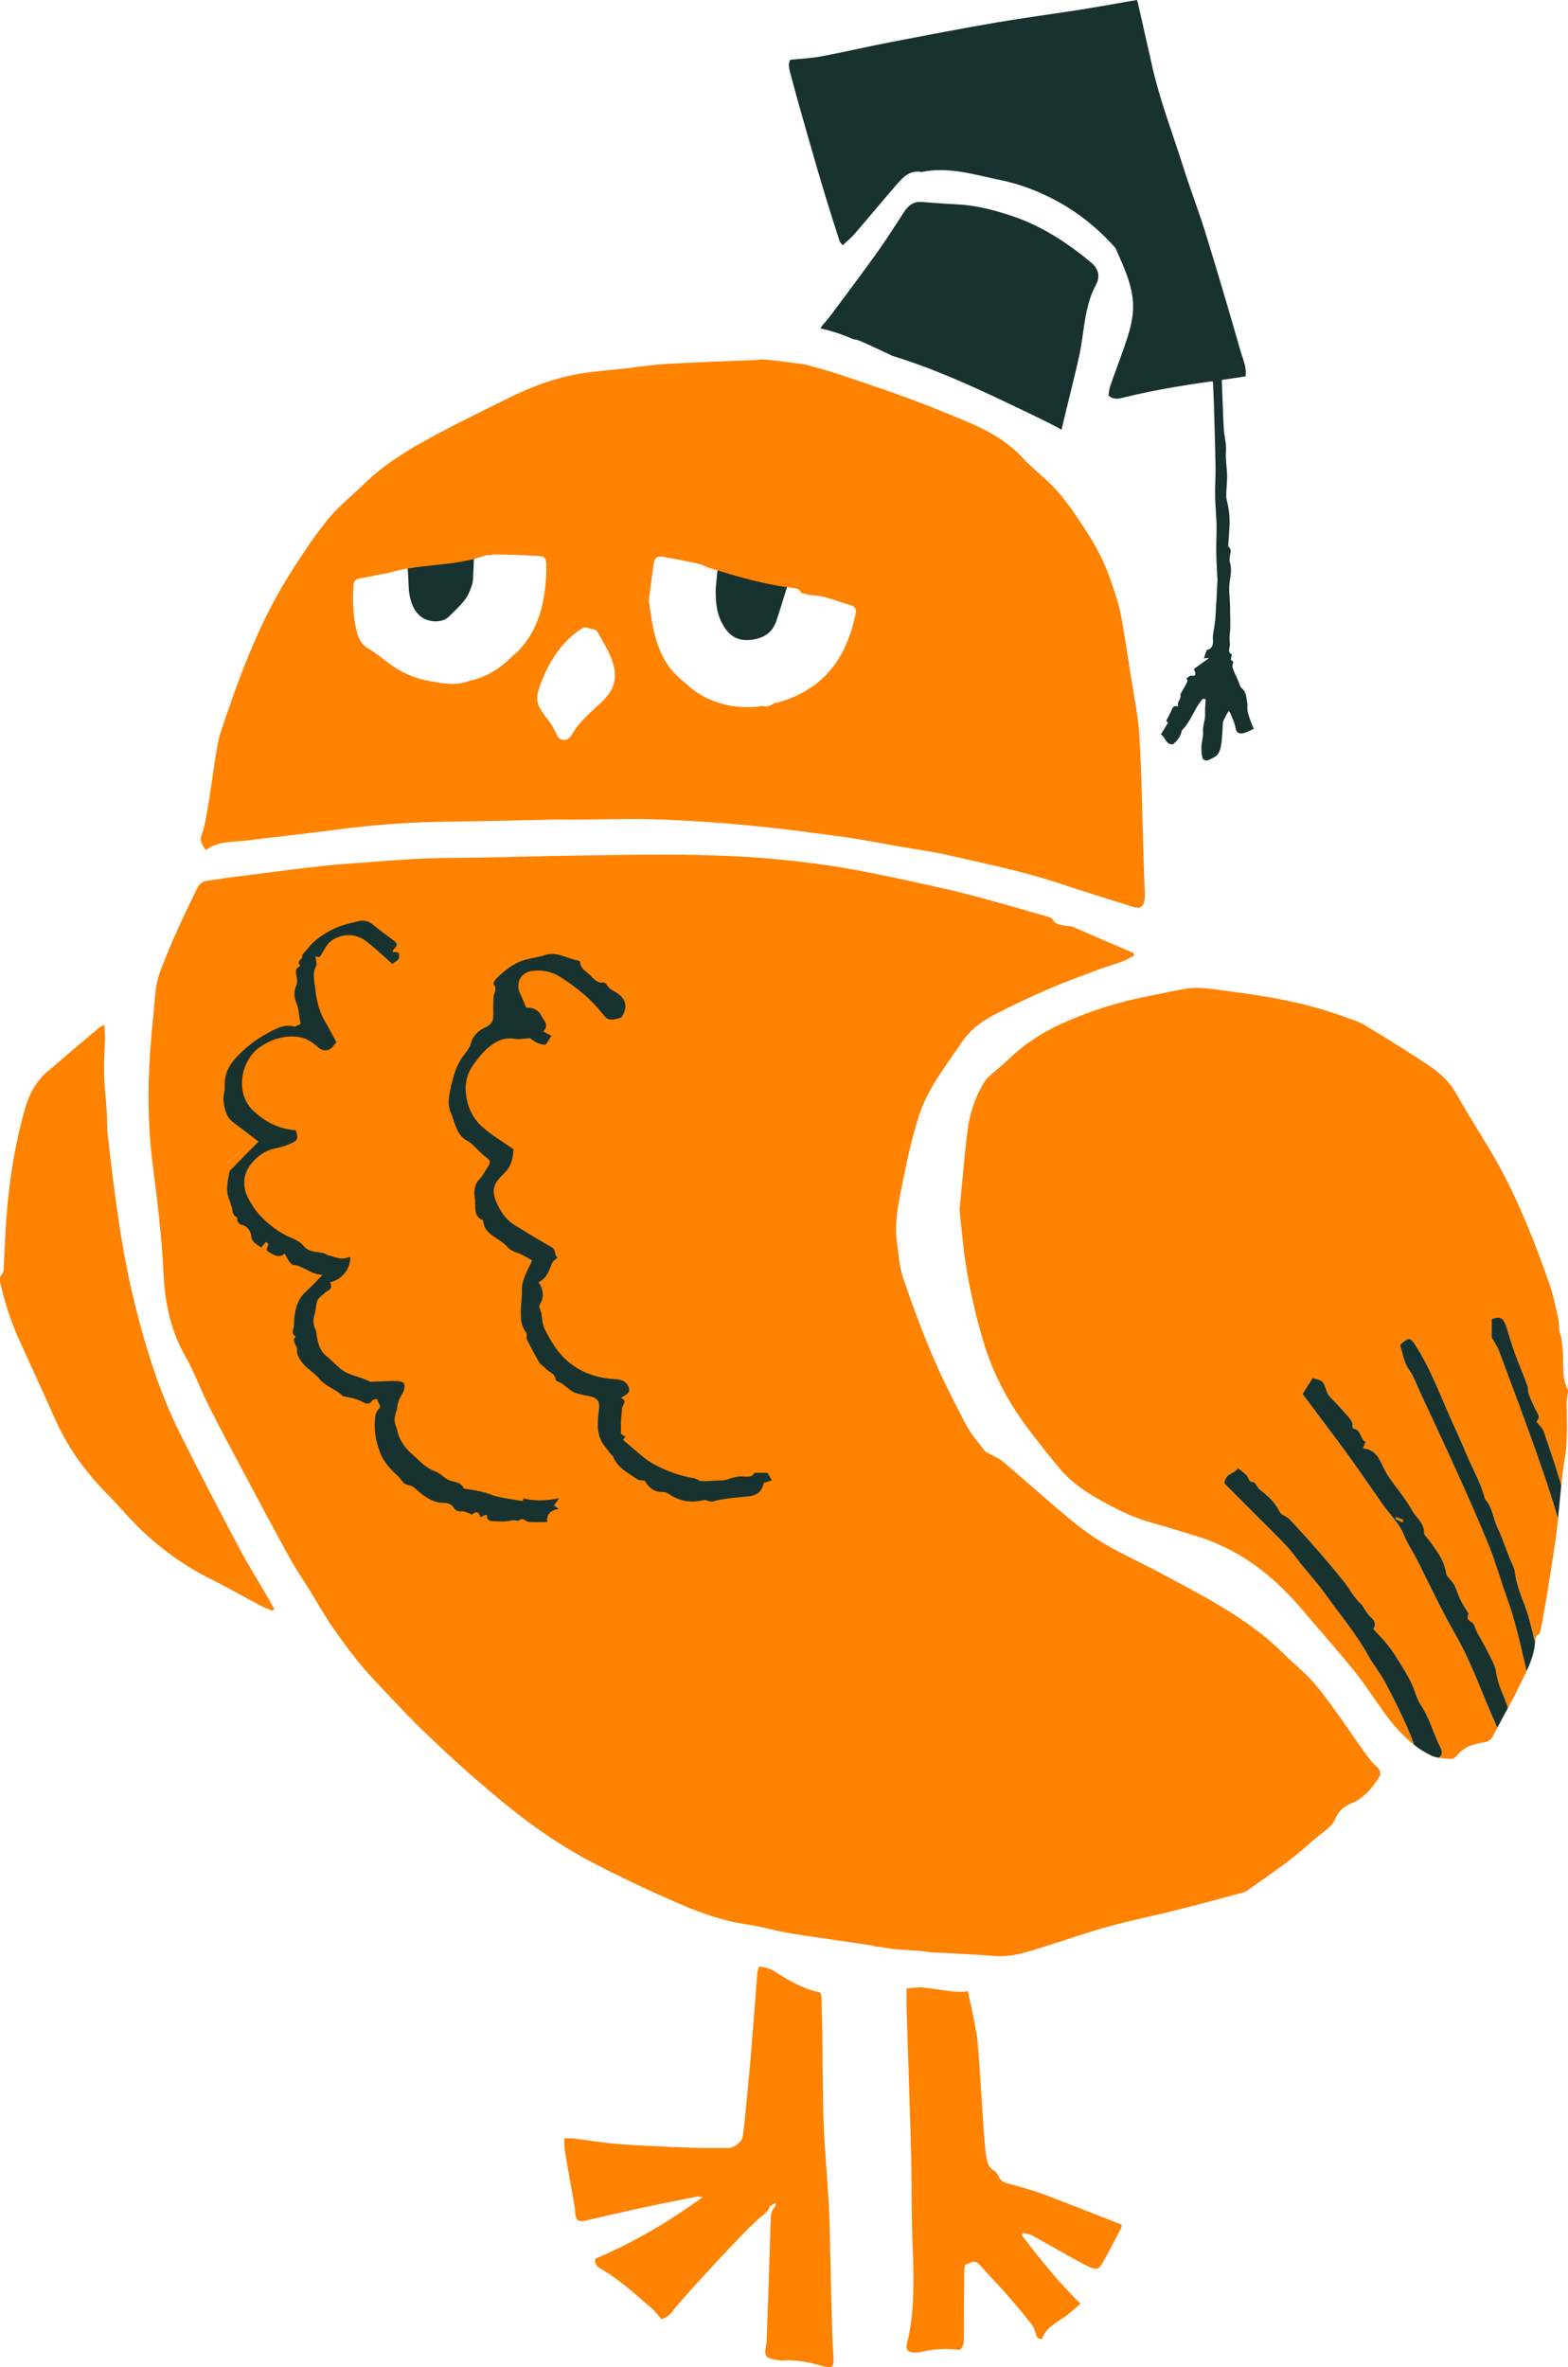 <?xml version="1.0" encoding="UTF-8"?> <svg xmlns="http://www.w3.org/2000/svg" id="Layer_1" data-name="Layer 1" viewBox="0 0 500 754.45"><defs><style> .cls-1 { fill: #ff8200; } .cls-1, .cls-2 { stroke-width: 0px; } .cls-2 { fill: #18332f; } </style></defs><path class="cls-1" d="M47.55,340.95c.3-6.49.9-12.98,1.55-19.45.39-3.81.44-7.67,1.8-11.35,3.42-9.26,7.6-18.18,11.97-27.01.71-1.44,1.75-2.28,3.4-2.48,2.84-.34,5.65-.85,8.49-1.19,12.42-1.49,24.82-3.39,37.28-4.28,10.58-.75,21.16-1.75,31.8-1.76,11.03-.02,22.06-.42,33.08-.63,7.29-.14,14.59-.24,21.88-.33,16.48-.2,32.96-.13,49.38,1.43,7.84.74,15.68,1.78,23.43,3.16,9.41,1.67,18.74,3.78,28.08,5.83,5,1.1,9.96,2.41,14.91,3.75,6.47,1.76,12.9,3.63,19.34,5.48.61.18,1.44.42,1.7.89.95,1.76,2.62,1.8,4.22,2.06.75.12,1.58.05,2.26.34,3.97,1.67,7.9,3.43,11.85,5.14,2.5,1.08,5.01,2.13,7.52,3.19.05.28.09.55.14.83-1.19.61-2.33,1.33-3.57,1.79-2.58.96-5.23,1.7-7.8,2.67-5.34,2.01-10.73,3.94-15.96,6.21-5.78,2.5-11.49,5.18-17.08,8.09-4.11,2.14-7.87,4.88-10.53,8.86-2.96,4.43-6.2,8.68-8.91,13.26-2.05,3.46-3.87,7.17-5.03,11.01-1.91,6.3-3.42,12.75-4.68,19.22-1.32,6.75-3.03,13.51-2.03,20.5.53,3.7.74,7.54,1.92,11.03,2.84,8.4,5.91,16.75,9.39,24.91,3.21,7.52,6.95,14.83,10.75,22.08,1.54,2.93,3.84,5.46,5.85,8.13.33.44.95.66,1.45.95,1.52.88,3.22,1.53,4.54,2.65,6.99,5.93,13.8,12.08,20.85,17.94,3.63,3.01,7.45,5.89,11.51,8.25,5.7,3.32,11.76,6.03,17.59,9.15,6.95,3.72,13.95,7.37,20.68,11.48,6.63,4.05,12.98,8.57,18.53,14.11,3.05,3.05,6.47,5.74,9.36,8.93,2.82,3.11,5.26,6.58,7.74,9.99,3,4.13,5.82,8.39,8.8,12.54,1.2,1.68,2.47,3.37,3.99,4.74,1.32,1.19,1.49,2.31.63,3.61-2.22,3.39-4.78,6.52-8.68,8.06-2.37.94-4.17,2.64-5.03,4.73-.71,1.71-1.73,2.73-3.03,3.75-1.62,1.28-3.21,2.58-4.79,3.89-.68.56-1.3,1.2-1.98,1.76-2.13,1.75-4.22,3.56-6.44,5.19-4.03,2.96-8.15,5.81-12.23,8.69-.24.17-.52.29-.81.36-6.45,1.73-12.88,3.51-19.34,5.14-6.29,1.59-12.64,2.97-18.94,4.51-3.06.75-6.1,1.57-9.1,2.49-5.43,1.67-10.82,3.48-16.25,5.18-5.07,1.59-10.08,3.41-15.57,2.99-6.39-.48-12.8-.8-19.2-1.11-.45-.02-.9-.03-1.36-.04-5.28-.97-10.72-.52-15.97-1.73-.51-.12-.95-.08-1.32.06-.58-.27-1.19-.47-1.79-.57-5.43-.85-10.88-1.58-16.32-2.39-3.8-.56-7.6-1.09-11.38-1.8-3.97-.74-7.87-1.92-11.86-2.48-7.5-1.06-14.59-3.57-21.42-6.51-9.13-3.93-18.12-8.2-27-12.76-9.74-5-18.68-11.06-27.13-17.85-9.77-7.83-19.09-16.22-28.08-24.93-5.38-5.21-10.44-10.75-15.59-16.19-4.82-5.1-8.92-10.75-12.95-16.49-2.89-4.12-5.22-8.55-7.93-12.76-2.03-3.15-4.1-6.29-5.9-9.57-4.8-8.73-9.48-17.53-14.17-26.32-3.8-7.14-7.63-14.26-11.27-21.48-2.75-5.46-4.88-11.26-7.87-16.57-4.5-7.98-6.3-16.6-6.74-25.51-.58-11.74-1.93-23.4-3.45-35.03-1.32-10.13-1.64-20.25-1.16-30.41Z"></path><path class="cls-2" d="M228.95,180.07c-.02.2-.72,7.17-.72,7.37-.06,3.67.1,7.28,1.78,10.71,1.94,3.96,4.57,6.3,9.37,5.79,3.9-.42,6.75-2.13,8.09-5.77.75-2.05,3.33-10.7,4.1-12.73-7.27-1.06-15.58-3.24-22.62-5.36Z"></path><path class="cls-2" d="M129.88,180.36c.24.61.42,7.14.52,7.9.12.85.22,1.72.44,2.55.56,2.12,1.42,4.07,3.15,5.54,2.42,2.07,6.9,2.3,8.96.33,1.86-1.78,3.8-3.54,5.34-5.59,1.12-1.49,1.84-3.38,2.38-5.2.26-.86.39-7.6.49-8.51-7,1.53-14.28,1.58-21.29,2.98Z"></path><path class="cls-1" d="M365.07,284.71c-.57-11.43-.96-39.8-1.82-51.21-.46-6.11-1.73-12.16-2.68-18.24-1-6.39-1.95-12.79-3.12-19.15-.52-2.84-1.44-5.63-2.35-8.39-.99-2.97-2.02-5.94-3.32-8.78-1.3-2.83-2.8-5.59-4.48-8.2-3.74-5.81-7.42-11.69-12.41-16.56-2.86-2.79-6.05-5.26-8.74-8.2-7.21-7.88-17.02-11.27-26.41-15.13-10.57-4.34-21.46-7.92-32.3-11.57-3.53-1.19-7.13-2.15-10.74-3.1-4.51-.68-9.04-1.23-13.58-1.67-.99.2-2.05.23-3.13.27-9.17.35-18.34.67-27.5,1.22-4.82.29-9.62,1.03-14.43,1.58-4.71.54-9.47.83-14.12,1.69-7.68,1.42-14.95,4.2-21.93,7.67-9,4.46-18.05,8.83-26.82,13.71-6.67,3.71-13.13,7.85-18.71,13.23-4.27,4.12-8.95,7.81-12.63,12.52-1.92,2.46-3.8,4.96-5.55,7.54-4.36,6.43-8.55,12.95-12.12,19.9-6.59,12.83-11.42,26.31-15.94,39.95-1.69,5.1-3.82,26.97-5.82,31.96-.69,1.73-.53,2.89,1.25,5.2,3.78-2.98,8.47-2.49,12.9-3.06,8.98-1.15,18-2.03,26.98-3.24,12.31-1.66,24.66-2.66,37.09-2.77,11.55-.11,23.1-.46,34.65-.68,1.73-.03,3.46.06,5.18.05,8.74-.05,17.49-.4,26.22-.12,9.91.32,19.83.96,29.7,1.9,10.31.97,20.58,2.36,30.85,3.75,5.56.75,11.06,1.88,16.59,2.85,5.84,1.02,11.75,1.79,17.51,3.14,11.34,2.65,22.78,4.9,33.86,8.59,7.97,2.65,16.01,5.1,24.01,7.65,2.38.76,3.44.11,3.79-2.36.09-.64.09-1.3.06-1.94ZM163.15,209.31c-3.61,3.81-8.22,6.54-13.09,7.57,0,0,0,0,0,0-.83.27-1.49.53-2.17.69-3.55.86-6.99.18-10.52-.42-4.36-.74-8.3-2.28-11.9-4.73-2.67-1.82-5.12-4-7.89-5.64-1.85-1.09-2.96-2.57-3.51-4.42-1.51-5.13-1.68-10.41-1.36-15.72.08-1.28.64-2.13,2.16-2.34,2.66-.37,5.28-1.05,7.93-1.51.24-.04.47-.07.7-.1,10.1-3.12,21.03-1.99,31.01-5.58.5-.18.97-.2,1.39-.11.63-.16,1.26-.27,1.88-.27,4.59-.02,9.18.23,13.77.44,2.07.09,2.6.63,2.66,2.83.05,2.04-.03,4.1-.23,6.14-.76,7.9-2.93,15.29-8.57,21.17-.69.72-1.46,1.38-2.26,2ZM195.33,219.09c-1.31,3.14-4.5,5.53-6.89,7.82-2.33,2.22-4.64,4.59-6.19,7.44-1.02,1.87-3.72,2.12-4.63-.04-.76-1.77-1.69-3.38-2.87-4.91-.98-1.27-2-2.55-2.75-3.98-1.5-2.88-.25-5.91.87-8.69,2.59-6.45,6.6-12.5,12.52-16.33,1.05-.68,2.14-.48,2.92.11.88-.1,1.83.19,2.26.97,2.86,5.08,7.28,11.52,4.75,17.6ZM272.86,195.63c-.49,2.1-1,4.21-1.69,6.26-3.71,11.12-11.12,18.46-22.41,21.79-.45.13-.94.19-1.4.31-.14.05-.28.1-.42.14-.12.05-.24.11-.35.18-1.31.87-2.43,1.03-3.44.7-8.65,1.41-18.07-1.04-24.27-7.03-1.05-.79-2.05-1.69-2.96-2.57-6.75-6.53-7.83-15.31-9.01-24.06.48-3.73.92-7.48,1.46-11.21.38-2.63,1.05-3.07,3.71-2.57,3.39.64,6.79,1.26,10.16,2.01,1.36.3,2.64.94,3.95,1.42.02,0,.03.02.05.02,8.93,2.73,17.91,5.44,27.23,6.44,1.04.11,1.67.71,1.94,1.46,1.23.34,2.45.75,3.7.81,4.3.21,8.14,2.02,12.17,3.17,1.43.4,1.89,1.41,1.58,2.74Z"></path><path class="cls-2" d="M252,19.05c-.8,1.28-.33,3.03.1,4.64,1.81,6.78,3.73,13.53,5.66,20.28,1.72,6.02,3.47,12.03,5.28,18.03,1.5,4.96,3.09,9.89,4.67,14.82.12.37.48.66.99,1.34,1.33-1.25,2.68-2.3,3.77-3.57,4.52-5.23,8.92-10.56,13.45-15.78,2.07-2.38,4.28-4.72,7.96-3.98,8.68-1.83,16.88.88,25.21,2.58,6.53,1.33,12.64,3.75,18.41,6.93,6.54,3.6,12.34,8.28,17.4,13.81.36.4.78.8.98,1.28,2.69,6.24,5.78,12.43,5.41,19.46-.15,2.86-.85,5.77-1.73,8.51-1.68,5.24-3.7,10.36-5.52,15.56-.34.99-.4,2.07-.58,3.08,1.6,1.45,3.23,1.06,4.77.68,10.91-2.74,22.01-4.35,33.13-5.88,1.91-.26,3.8-.58,5.83-.9.4-2.86-.84-5.36-1.56-7.87-3.59-12.55-7.28-25.07-11.14-37.55-2.26-7.32-5.04-14.48-7.34-21.79-3.27-10.36-7.2-20.52-9.63-31.14-1.56-6.83-3.09-13.67-4.64-20.51-.09-.41-.26-.79-.36-1.08-6.18,1.06-12.22,2.16-18.28,3.12-8.82,1.39-17.69,2.54-26.49,4.05-11.16,1.92-22.29,4.05-33.42,6.2-7.52,1.45-14.98,3.18-22.5,4.61-3.02.57-6.12.69-9.83,1.08Z"></path><path class="cls-1" d="M87.45,512.87c-.54-1-1.05-2.02-1.62-3-3.17-5.46-6.54-10.81-9.5-16.38-6.46-12.19-12.88-24.4-19.01-36.76-6.43-12.95-10.71-26.67-14.22-40.68-4.47-17.86-6.64-36.07-8.75-54.3-.27-2.34-.13-4.73-.28-7.1-.27-4.22-.77-8.44-.89-12.66-.1-3.64.22-7.29.3-10.94.03-1.37-.1-2.74-.17-4.46-.76.42-1.28.61-1.67.94-5.5,4.63-11.01,9.26-16.47,13.95-3.62,3.11-5.84,7.15-7.14,11.69-3.41,11.89-5.23,24.06-6.1,36.38-.32,4.52-.41,9.05-.71,13.57-.07,1.1.16,2.28-.87,3.32-.5.5-.39,1.86-.19,2.74,1.41,6.27,3.47,12.34,6.11,18.2,3.72,8.27,7.57,16.49,11.24,24.78,4.09,9.24,9.92,17.23,17.01,24.36,2.56,2.57,4.93,5.33,7.43,7.97,7.31,7.73,15.7,13.99,25.23,18.77,5.46,2.73,10.77,5.77,16.16,8.62,1.12.59,2.34,1,3.51,1.49.2-.16.39-.33.59-.49Z"></path><path class="cls-1" d="M261.57,635.03c-5.21-1.01-9.55-3.54-13.81-6.22-2.07-1.3-3.11-1.71-5.77-2.06-.17.78-.45,1.59-.52,2.42-.73,9.04-1.38,18.09-2.14,27.13-.57,6.68-1.26,13.35-1.92,20.02-.16,1.63-.35,3.26-.62,4.87-.24,1.44-2.77,3.41-4.44,3.41-4.24.01-8.48.04-12.72-.12-7.38-.28-14.77-.56-22.14-1.11-4.9-.37-9.77-1.22-14.65-1.82-.84-.1-1.7-.01-2.92-.01.09,1.66.03,3.02.25,4.33.99,5.83,2.06,11.65,3.08,17.47.12.68.11,1.37.17,2.06.2,2.12,1.08,2.86,3.07,2.41,5.66-1.28,11.3-2.65,16.98-3.88,6.15-1.33,12.32-2.56,18.49-3.8.62-.13,1.3-.02,2.03.2-10.69,7.74-21.95,14.44-34.16,19.56-.27,1.48.4,2.47,1.62,3.16,6.15,3.45,11.23,8.28,16.55,12.8,1.1.94,1.94,2.2,2.88,3.28,2.37-.5,3.41-2.39,4.81-4.03,3.9-4.57,7.98-8.99,12.05-13.4,3.41-3.69,6.9-7.31,10.39-10.94,1.09-1.13,2.3-2.15,3.41-3.27,1.29-1.31,3.13-2.06,3.8-4.02.17-.5,1.06-.75,2.05-1.39-.2.79-.17,1.2-.37,1.39-1.1,1.06-1.21,2.37-1.25,3.8-.38,12.62-.81,25.24-1.25,37.85-.04,1.27-.29,2.54-.44,3.81-.2,1.68.19,2.39,1.84,2.82,1.23.32,2.54.63,3.79.56,4.1-.24,8.02.5,11.94,1.6,4.11,1.15,4.39.76,4.08-3.48-.27-3.64-.35-7.29-.45-10.94-.25-9.27-.52-18.54-.66-27.82-.17-11.41-1.44-22.76-1.93-34.15-.42-9.85-.31-19.73-.46-29.59-.06-3.84-.18-7.68-.3-11.52-.01-.38-.19-.75-.36-1.37Z"></path><path class="cls-2" d="M347.91,83.66c-7.6-6.32-15.79-11.69-25.23-14.83-5.71-1.9-11.54-3.44-17.62-3.71-3.77-.17-7.53-.49-11.29-.76-2.61-.19-4.2,1.25-5.52,3.26-2.83,4.32-5.59,8.69-8.59,12.89-4.58,6.41-9.32,12.7-14.02,19.02-1.03,1.38-2.12,2.73-3.27,4.01-.35.39-.56.78-.66,1.16,3.55.76,7.03,1.93,10.37,3.41.66.03,1.31.21,1.97.48,2.39.99,4.74,2.09,7.08,3.21,1.16.56,2.34,1.1,3.51,1.65,1.23.38,2.47.76,3.69,1.17,11.18,3.72,21.94,8.57,32.56,13.63,4.6,2.19,9.21,4.37,13.76,6.66,1.28.64,2.58,1.32,3.85,2.05.47-2.01.95-4,1.43-6,1.41-5.87,2.94-11.72,4.22-17.62.76-3.47,1.13-7.03,1.7-10.54.67-4.17,1.58-8.24,3.63-12.02,1.44-2.67.79-5.18-1.55-7.12Z"></path><path class="cls-1" d="M289.25,746.75c1.6-6.16,1.93-12.47,2.03-18.76.1-6.2-.35-12.41-.47-18.61-.13-7.4-.09-14.8-.26-22.2-.15-7-1.23-39.89-1.45-46.89-.07-2.13-.01-4.27-.01-6.53,1.83-.13,3.47-.46,5.07-.32,3.03.27,6.03.87,9.05,1.21,1.82.21,3.63.3,5.42-.05.92,4.22,1.88,8.43,2.56,12.69.03.18.1.33.19.45.82,4.48,2.26,34.88,3.08,39.36.33,1.8.59,3.66,2.49,4.72.64.36,1.22,1.11,1.48,1.8.61,1.66,1.93,2,3.41,2.41,3.7,1.03,7.43,2.02,11.02,3.36,8.26,3.09,16.45,6.39,24.8,9.65-.02.22.07.66-.1.97-2.01,3.84-3.98,7.7-6.12,11.46-1,1.76-2.02,1.98-4.02,1.05-2.23-1.04-4.38-2.26-6.53-3.45-3.96-2.2-7.88-4.48-11.87-6.63-.84-.45-1.89-.49-2.85-.72-.12.21-.24.42-.36.64,5.76,7.54,11.66,14.97,18.75,21.86-1.08.93-2.11,1.81-3.12,2.7-3.19,2.8-7.63,4.22-9.21,8.56-1.39.04-1.64-.75-1.92-1.66-.31-1.02-.64-2.13-1.28-2.94-2.51-3.16-5.09-6.27-7.75-9.31-2.6-2.97-5.36-5.79-7.98-8.74-2.13-2.39-2.33-2.47-5.55-.98-.09.62-.26,1.29-.27,1.97-.06,6.9-.14,13.81-.12,20.71,0,1.6.12,3.14-1.28,4.42-3.99-.48-7.99-.39-11.96.56-.85.2-1.76.31-2.63.28-2.07-.09-2.79-1.02-2.26-3.04Z"></path><path class="cls-2" d="M94.34,360.22c-5.32-.31-9.55-2.57-13.31-5.96-6.52-5.87-3.96-16.31,1.5-20.29,3.19-2.33,6.72-3.62,10.74-3.62,3.32,0,5.98,1.3,8.28,3.55,1.02,1,2.89,1.17,4.02.22.59-.49,1.02-1.18,1.7-1.98-1.21-2.2-2.38-4.45-3.66-6.63-1.93-3.3-2.72-6.95-3.11-10.67-.24-2.28-1-4.6.3-6.92.39-.7-.09-1.89-.2-3.07.53.09.86.14,1.26.21,1.41-1.67,1.96-4.05,4.09-5.42,3.83-2.46,7.93-1.78,10.56.17,2.99,2.21,5.66,4.84,8.67,7.46.74-1.01,3.02-1.3,1.75-3.77-.49-.02-1.03-.05-1.72-.08.09-.3.09-.61.24-.76,1.38-1.33,1.41-1.9.06-2.92-2.17-1.66-4.42-3.22-6.5-4.98-1.43-1.22-2.98-1.58-4.67-1.17-2.42.58-4.88,1.13-7.15,2.11-2.23.97-4.4,2.25-6.3,3.77-1.74,1.4-3.08,3.3-4.6,4.98.77,1.23-2.11,1.74-.62,3.13.04.04-.09.41-.22.48-1.59.79-1.05,2.11-.83,3.34.2,1.14.21,2.06-.35,3.28-.6,1.33-.46,3.4.17,4.78,1,2.2.78,4.51,1.46,6.85-.79.32-1.59.98-2.19.83-3.48-.85-6.29,1.04-8.98,2.48-3.07,1.65-5.89,3.93-8.41,6.36-2.87,2.77-4.97,6.11-4.64,10.48.1,1.4-.61,2.88-.44,4.26.22,1.82.59,3.8,1.54,5.29.95,1.47,2.68,2.46,4.12,3.6,1.74,1.38,3.53,2.69,5.55,4.23-.67.67-1.42,1.4-2.15,2.15-2.31,2.36-4.62,4.73-6.93,7.1-.07.07-.17.14-.18.22-.52,3.02-1.37,6.05-.07,9.09.25.58.35,1.23.61,1.8.57,1.26.12,2.99,1.79,3.77.23.11.04.91.25,1.27.25.44.67,1.02,1.1,1.09,2.08.36,3.12,2.16,3.26,3.63.22,2.26,1.84,2.5,3.14,3.68.62-.72,1.08-1.27,1.54-1.81,1.73.81-.31,1.89.38,2.78q3.7,2.91,5.59.89c.43.79.77,1.62,1.28,2.32.39.54.96,1.31,1.49,1.34,3.24.19,5.36,3.09,9.35,3.15-1.52,1.55-2.5,2.57-3.5,3.57-.62.62-1.26,1.22-1.9,1.82-3.21,2.96-3.64,6.87-3.78,10.9-.04,1.18-1.14,2.52.64,3.33-1.69,1.5.53,2.77.34,4.35-.17,1.42,1.03,3.26,2.1,4.52,1.49,1.75,3.67,2.93,5.11,4.71,1.97,2.43,5.05,3.16,7.17,5.27.13.13.34.24.52.27,2.29.38,4.51.82,6.57,2.07.65.39,1.93.44,2.55-.77.15-.29.84-.29,1.46-.48.39.87.74,1.64,1.04,2.32-.1.31-.1.55-.22.66-1.04.91-1.32,2.06-1.44,3.42-.36,4.19.45,8.12,2.17,11.92.72,1.59,3.02,4.43,4.73,5.86.6.5,1.11,1.12,1.57,1.75.64.86,1.2,1.4,2.5,1.61,1.33.21,2.49,1.62,3.69,2.56,2.07,1.64,4.32,2.95,6.99,3.01,1.46.03,2.63.21,3.44,1.52.62,1,1.43,1.32,2.71,1.19.93-.09,1.94.59,3.23,1.04.9-1.03,2.01-1.25,2.64.84.65-.32,1.14-.56,1.61-.79.2.13.48.25.47.33-.14,1.23.84,1.65,1.61,1.69,2.11.11,4.31.27,6.32-.23.92-.23,1.72.42,2.48-.11,1.22-.84,1.97.53,2.94.6,1.85.13,3.71.04,5.83.04-.21-2.47,1-3.81,3.73-4.17-.52-.37-1.05-.73-1.58-1.1.38-.54.89-1.26,1.65-2.34-4.09.89-7.69.94-11.4.1-.05.16-.15.5-.26.86-3.56-.71-7.3-.98-10.63-2.28-2.54-.99-5.06-1.22-7.62-1.66-.18-.03-.48-.05-.53-.16-.91-2.24-3.21-1.85-4.87-2.68-1.56-.78-2.81-2.29-4.42-2.83-2.83-.96-4.67-3.24-6.74-4.99-2.34-1.97-4.49-4.63-5.15-7.99-.19-.96-.71-1.86-.83-2.82-.1-.79.12-1.64.28-2.45.11-.55.44-1.07.51-1.63.28-2.35.54-2.83,1.92-5.23.43-.75.6-1.96.3-2.73-.2-.51-1.45-.84-2.23-.85-2.72-.02-5.45.13-8.17.23-.1,0-.22.1-.28.07-3.3-1.84-7.38-1.97-10.25-4.74-1.26-1.22-2.53-2.44-3.89-3.55-2.05-1.67-2.62-3.97-3-6.39-.11-.68-.15-1.41-.43-2.02-.7-1.53-.85-3-.33-4.65.46-1.45.45-3.05.91-4.5.23-.73,1.02-1.3,1.63-1.87.55-.52,1.16-1.01,1.82-1.37,1.21-.67,1.12-1.65.63-2.7,3.64-.7,6.42-4.14,6.44-7.79-.16-.09-.39-.31-.48-.26-2.28,1.21-4.36-.08-6.5-.51-.19-.04-.36-.16-.53-.26-2.3-1.29-5.29-.13-7.44-2.82-1.52-1.91-4.55-2.56-6.8-3.94-5.08-3.14-9.28-7.16-11.5-12.82-.56-1.43-.69-3.19-.47-4.72.63-4.4,5.31-8.69,9.72-9.52,1.99-.37,4-1.01,5.79-1.93,1.58-.82,1.6-1.73.82-3.86Z"></path><path class="cls-2" d="M163.68,366.26c-3.78-2.71-7.55-4.81-10.52-7.72-2.74-2.68-4.29-6.35-4.62-10.39-.27-3.31.49-6.16,2.46-8.88,1.8-2.49,3.66-4.83,6.22-6.54,2.11-1.41,4.35-2.09,6.98-1.63,1.4.24,2.9-.11,4.75-.22,1.33.87,2.92,2.3,5.15,2.02.55-.87,1.08-1.72,1.75-2.79-.73-.37-1.56-.79-2.64-1.35,2.12-2.06.14-3.52-.62-5.12-.85-1.78-2.95-2.67-4.76-2.41-.64-1.5-1.2-2.96-1.88-4.36-1.73-3.55.02-7.02,4-7.45,3.08-.34,6.01.23,8.74,1.97,5.1,3.25,9.74,6.98,13.49,11.77,1.67,2.14,2.33,2.19,5.94,1.17,1.28-1.9,1.89-3.89.56-6.01-.38-.6-.96-1.11-1.53-1.56-1.19-.95-2.82-1.32-3.59-2.86-.18-.36-.78-.8-1.13-.75-2.01.26-3.09-1.16-4.21-2.32-1.2-1.24-3.09-2-3.21-4.12-.01-.21-.39-.54-.63-.57-3.56-.51-6.75-3.07-10.66-1.73-1.84.63-3.81.86-5.71,1.34-4.07,1.01-7.19,3.57-10.05,6.46-.36.36-.7,1.35-.5,1.57,1.2,1.36.07,2.55-.04,3.82-.17,1.95-.16,3.92-.1,5.88.05,1.9-.7,3.09-2.46,3.91-2.28,1.06-4.06,2.59-4.76,5.27-.35,1.35-1.37,2.58-2.26,3.73-2.22,2.87-3.15,6.25-4,9.67-.21.85-.32,1.72-.49,2.58-.39,1.96-.47,3.88.33,5.8.71,1.7,1.17,3.5,1.91,5.18.7,1.61,1.57,3,3.34,3.92,1.62.84,2.84,2.44,4.24,3.7.5.45.95.99,1.51,1.36,1.75,1.17,1.9,1.86.77,3.49-.83,1.2-1.43,2.61-2.45,3.61-1.86,1.83-1.92,4.33-1.58,6.29.4,2.29-.73,5.43,2.4,6.85.09.04.22.11.22.17.38,4.88,5.47,5.49,7.89,8.56.97,1.23,3.02,1.59,4.56,2.37,1.03.52,2.03,1.1,3.22,1.76-.21.43-.51,1.02-.79,1.61-1.17,2.55-2.6,4.98-2.51,7.99.07,2.34-.35,4.69-.34,7.03.01,2.2.12,4.42,1.69,6.29.41.49-.05,1.62.27,2.27,1.21,2.48,2.51,4.92,3.91,7.3.46.78,1.41,1.24,2.02,1.95,1.04,1.2,3.03,1.48,3.21,3.59.04.47,1.41.79,2.09,1.27,1.25.88,2.35,2.06,3.71,2.7,1.44.67,3.09.91,4.68,1.22,3.07.61,3.72,1.75,3.31,4.77-.42,3.06-.71,6.26.6,9.17.78,1.73,2.18,3.18,3.32,4.74.17.23.52.36.62.6,1.39,3.66,4.8,5.2,7.68,7.26.53.38,1.38.29,2.4.48,1.18,2.07,2.98,3.75,6.04,3.59.77-.04,1.61.63,2.35,1.08,3.22,1.97,6.71,2.37,10.29,1.52,1.16-.28,1.79.73,3.15.37,3.63-.96,7.47-1.21,11.24-1.59,2.69-.27,4.4-1.5,4.86-4.28.78-.24,1.5-.47,2.63-.82-.55-.95-1-1.73-1.39-2.4h-4.21c-.49,1.32-1.96,1.3-3.23,1.19-1.83-.16-3.45.23-5.15.85-1.24.45-2.69.36-4.05.45-1.54.1-3.09.23-4.63.13-.71-.05-1.36-.78-2.09-.89-4.52-.71-8.7-2.22-12.75-4.41-1.47-.79-2.74-1.7-3.98-2.73-1.94-1.62-3.86-3.27-5.98-5.07.06-.09.31-.45.76-1.11-.55-.3-1.15-.64-1.41-.78,0-1.76-.04-3.1.01-4.44.05-1.22.33-2.43.3-3.64-.03-1.2,2.02-2.36-.33-3.45,1.46-.99,3.16-1.42,2.46-3.39-.57-1.59-2-2.43-3.88-2.52-4.65-.22-9.02-1.32-13.03-3.87-4.67-2.97-7.46-7.26-9.87-12.13-1.13-2.29-.53-4.73-1.71-6.85-.16-.3.11-.94.34-1.33,1.36-2.42.78-4.64-.6-6.8,2.36-.95,3.11-3.14,4.01-5.21.17-.4.24-.87.51-1.18.46-.53,1.05-.96,1.58-1.43-1.21-.75-.36-2.49-1.91-3.32-3.98-2.13-7.77-4.62-11.65-6.94-2.9-1.73-4.63-4.34-5.96-7.37-1.84-4.18-.61-6.25,2.34-9.09,2.59-2.49,3-5.18,3.07-7.81Z"></path><path class="cls-2" d="M384.78,207.15c-.31.95-.58,1.76-.88,2.66.54-.03,1.14-.06,1.65-.09-1.62,1.17-3.25,2.34-4.87,3.52.17.5.56,1.08.49,1.61-.09.76-.79.47-1.35.49-.45.02-.89.49-1.47.84.05.22.38.77.23,1.11-.52,1.15-1.2,2.23-1.81,3.34-.14.26-.43.57-.37.78.4,1.39-1.25,2.18-.68,3.75-1.41-.4-1.79.23-2.14,1.16-.43,1.16-1.09,2.23-1.72,3.48.26.19.54.39.65.48-.77,1.25-1.5,2.45-2.31,3.77,1.55,1,1.46,3.38,3.88,3.16,1.13-.99,2.18-2.17,2.63-3.79.08-.28.13-.62.32-.81,2.57-2.58,3.61-6.14,5.77-8.98.46-.6.83-1.26,1.67-.76-.08,1.59-.27,3.12-.19,4.63.11,1.95-.82,3.74-.66,5.73.13,1.55-.44,3.15-.51,4.73-.05,1.26.07,2.57.37,3.79.08.34,1.2.8,1.59.63,1.19-.52,2.55-1.09,3.29-2.06.74-.96.98-2.41,1.15-3.68.27-2.01.29-4.04.44-6.07.03-.35.11-.72.26-1.04.46-.94.97-1.85,1.54-2.91.17.2.5.46.62.78.56,1.53,1.36,2.96,1.62,4.64.24,1.58,1.34,2.05,2.93,1.52.99-.33,1.92-.84,2.89-1.27-.85-1.81-1.36-3.4-1.84-5.04-.38-1.31-.07-2.48-.31-3.68-.3-1.52-.29-3.11-1.71-4.25-.55-.44-.7-1.38-1.02-2.09-.45-.99-.9-1.97-1.32-2.96-.24-.58-.47-1.17-.62-1.77-.17-.69.95-1.69-.51-2.1-.02,0,.1-.51.14-.78.06-.36.25-.97.13-1.04-1.53-.91-.44-2.24-.56-3.35-.14-1.23-.13-2.49,0-3.72.27-2.46.05-4.91.07-7.36.02-3.09-.6-6.18-.06-9.31.31-1.77.57-3.66.01-5.52-.22-.74-.1-1.61.02-2.4.13-.93.54-1.83-.42-2.6-.17-.13-.15-.56-.13-.85.14-2.37.41-4.74.42-7.11.02-2.31-.3-4.58-.89-6.86-.4-1.54-.06-3.28-.03-4.93.01-.71.11-1.42.13-2.13.07-2.88-.62-5.7-.37-8.63.2-2.28-.53-4.62-.68-6.94-.23-3.63-.32-7.28-.47-10.91-.09-2.33-.18-4.66-.27-7.11-.83-.33-1.63-.65-2.7-1.07-.13.79-.33,1.4-.3,1.99.05,1.08.3,2.16.34,3.24.15,3.51.27,7.02.37,10.54.15,5.19.31,10.38.38,15.57.04,2.99-.2,5.98-.14,8.97.06,3.07.39,6.13.46,9.19.06,2.77-.13,5.55-.1,8.32.03,2.63.19,5.25.3,7.88.02.43.12.86.1,1.29-.21,4.09-.39,8.18-.67,12.27-.11,1.59-.46,3.17-.67,4.75-.09.65-.19,1.32-.12,1.96.19,1.74-.22,3.07-2.03,3.44Z"></path><path class="cls-1" d="M444.96,484.1c.76.36,1.52.73,2.28,1.09.08-.27.16-.54.24-.81-.78-.29-1.56-.58-2.34-.88-.06.2-.12.4-.18.6Z"></path><path class="cls-1" d="M478.16,430.92c-.66-1.76-1.75-3.29-2.49-4.65v-5.86c2.88-.97,3.73-.47,4.81,2.84.85,2.62,1.59,5.31,2.52,7.88,1.28,3.52,2.75,6.93,4.05,10.44.34.91.16,2.09.52,2.98.86,2.13,1.8,4.24,2.9,6.21.75,1.33-.41,1.94-.45,2.38.95,1.28,1.98,2.11,2.34,3.25,1.36,4.21,2.86,8.37,4.16,12.59.45,1.46.9,2.93,1.35,4.39.28-2.74.6-5.47,1.06-8.18,1.01-6.02.72-11.99.62-18-.02-.92.22-1.85.32-2.78.05-.51.27-1.13.06-1.52-2.21-4.16-1.12-8.74-1.68-13.09-.2-1.51-.13-2.97-.69-4.5-.55-1.51-.28-3.3-.65-4.9-.87-3.84-1.61-7.75-2.92-11.45-4.53-12.86-9.5-25.55-16.07-37.55-2.05-3.74-4.33-7.35-6.52-11.01-2.35-3.93-4.81-7.8-7.02-11.8-2.25-4.05-5.63-6.96-9.38-9.43-6.54-4.3-13.19-8.44-19.9-12.48-1.94-1.17-4.22-1.79-6.38-2.59-11.55-4.26-23.58-6.45-35.75-8.01-3.01-.39-6.01-.9-9.03-1.13-1.96-.15-3.98-.11-5.92.21-4.12.69-8.2,1.64-12.3,2.43-9.49,1.83-18.63,4.77-27.41,8.77-6.32,2.88-12.03,6.71-17.04,11.54-1.94,1.88-4.09,3.54-6.09,5.36-.59.54-1.07,1.24-1.49,1.93-2.97,4.89-4.61,10.27-5.27,15.88-.97,8.15-1.64,16.33-2.45,24.65.78,6.63,1.24,13.39,2.45,20.02,1.36,7.45,3.05,14.89,5.24,22.13,2.97,9.82,7.73,18.86,13.91,27.11,3.31,4.41,6.73,8.75,10.26,12.98,3.51,4.21,7.98,7.34,12.74,10.01,5.1,2.86,10.3,5.53,15.98,7.14,5.61,1.59,11.19,3.29,16.76,5.03,1.88.59,3.7,1.4,5.51,2.2,10.98,4.84,19.63,12.58,27.24,21.62,5.3,6.29,10.8,12.42,15.96,18.82,3.39,4.21,6.28,8.82,9.47,13.19,2.78,3.81,5.83,7.36,9.51,10.2-.82-2.17-1.62-4.27-2.54-6.29-2.1-4.65-4.34-9.22-6.74-13.66-1.63-3.02-3.77-5.63-5.43-8.62-3.96-7.08-9.02-13.03-13.61-19.46-2.42-3.39-5.18-6.42-7.77-9.63-1.5-1.85-2.87-3.88-4.47-5.59-2.86-3.06-5.86-5.95-8.8-8.9-3.78-3.8-7.56-7.59-11.22-11.26.38-3.4,3.15-2.85,4.35-4.85,1.08.9,2.21,1.55,3,2.59.55.73.44,1.89,1.82,1.83.66-.03,1.27,1.69,2.07,2.35,2.24,1.85,4.54,3.58,6.03,6.45.35.67.84,1.48,1.41,1.7,1.93.77,3.18,2.52,4.62,4.06,5.09,5.45,9.97,11.14,14.71,17.01,1.96,2.42,3.4,5.42,5.73,7.43.36.31.55.9.86,1.32.66.92,1.24,2.01,2.05,2.7,1.39,1.19,1.83,2.46.85,3.84,1.71,1.87,3.39,3.46,4.82,5.32,1.52,1.97,2.85,4.15,4.18,6.3,1.11,1.8,2.22,3.62,3.14,5.56,1.11,2.34,1.72,5.12,3.1,7.17,2.76,4.08,3.94,9.12,6.22,13.48.74,1.41.47,2.43-.55,3.22,1.28.21,2.63.25,3.92.34.65.05,1.55-.66,2.03-1.26,2.12-2.66,5.2-3.49,8.25-3.97,1.62-.26,2.41-.88,3.07-2.12.44-.83.89-1.66,1.33-2.49-.64-1.63-1.36-3.23-2.04-4.83-3.59-8.35-6.7-16.98-11.2-24.8-4.35-7.56-8.14-15.59-12.08-23.48-1.46-2.92-3.28-5.5-4.56-8.67-1.41-3.5-4.28-6.15-6.46-9.23-3.49-4.93-6.89-9.95-10.41-14.85-3.06-4.26-6.22-8.41-9.34-12.61-2.02-2.71-4.06-5.41-5.98-7.97,1.24-1.96,2.23-3.53,3.22-5.1,1.06.39,2.35.46,3.11,1.25.8.84,1.07,2.39,1.62,3.59.2.44.51.83.83,1.18,1.55,1.68,3.2,3.24,4.64,5.04,1.05,1.31,2.67,2.28,2.53,4.58-.01.18.19.55.3.55,2.45.04,2.08,3.47,3.87,4.13-.32.82-.52,1.32-.82,2.1,2.41.16,4.13,1.49,5.33,3.71.92,1.69,1.63,3.56,2.68,5.12,2.52,3.73,5.49,7.09,7.7,11.05,1.31,2.34,3.83,3.91,3.79,7.32,0,.46.67.93,1.02,1.4,2.51,3.45,5.36,6.64,6.02,11.49.07.49.61.89.94,1.33.56.75,1.26,1.4,1.67,2.25.74,1.52,1.22,3.22,1.97,4.73.75,1.51,1.7,2.88,2.55,4.31-1.24,2.38,1.34,2.25,1.8,3.71.88,2.78,2.68,5.13,3.95,7.76,1.17,2.42,2.72,4.87,3.08,7.51.57,4.05,2.54,7.26,3.64,10.96.01.04.03.08.04.12.78-1.46,1.56-2.91,2.36-4.36,1.11-2.49,2.45-4.95,3.62-7.45-.03-.12-.06-.24-.08-.35-1.8-7.71-3.46-15.46-6.14-22.84-1.99-5.48-3.54-11.19-5.7-16.56-3.15-7.85-6.6-15.53-10.06-23.2-3.94-8.75-8.02-17.41-12.05-26.1-1.09-2.35-1.97-4.95-3.42-6.94-1.78-2.45-2.02-5.38-2.92-8,2.96-2.49,3.23-2.57,5.22.59,1.75,2.77,3.32,5.72,4.74,8.75,2.07,4.41,3.92,8.97,5.89,13.44,1.73,3.94,3.58,7.79,5.22,11.79,1.89,4.6,4.39,8.84,5.82,13.73.09.32.11.74.3.94,2.24,2.47,2.53,6.16,3.95,9.15,1.43,3.02,2.53,6.27,3.77,9.42.61,1.54,1.54,3.02,1.74,4.63.48,3.77,1.83,7.14,3.12,10.48,1.48,3.85,2.31,7.93,3.31,11.94.02-.26.04-.52.05-.79.03-1.08.62-1.71,1.38-1.96.28-1.06.53-2.12.73-3.2,1.26-6.83,2.33-13.7,3.41-20.56.63-4,1.19-8,1.65-12.02.04-.32.07-.65.1-.97-1.98-6.77-4.21-13.44-6.55-20.05-3.91-11.06-8.02-22.03-12.12-32.99Z"></path><path class="cls-2" d="M459.37,557.02c-2.27-4.36-3.46-9.39-6.22-13.48-1.38-2.05-1.99-4.83-3.1-7.17-.92-1.94-2.03-3.77-3.14-5.56-1.34-2.16-2.67-4.34-4.18-6.3-1.43-1.86-3.1-3.45-4.82-5.32.98-1.38.54-2.65-.85-3.84-.81-.69-1.39-1.77-2.05-2.7-.3-.42-.49-1.01-.86-1.32-2.33-2.01-3.77-5-5.73-7.43-4.75-5.87-9.63-11.56-14.71-17.01-1.44-1.54-2.69-3.28-4.62-4.06-.57-.23-1.06-1.03-1.41-1.7-1.49-2.87-3.79-4.6-6.03-6.45-.79-.65-1.41-2.37-2.07-2.35-1.38.06-1.27-1.1-1.82-1.83-.79-1.04-1.92-1.7-3-2.59-1.2,2-3.97,1.45-4.35,4.85,3.66,3.67,7.44,7.46,11.22,11.26,2.94,2.95,5.94,5.84,8.8,8.9,1.6,1.71,2.97,3.73,4.47,5.59,2.59,3.21,5.36,6.24,7.77,9.63,4.59,6.43,9.65,12.38,13.61,19.46,1.67,2.99,3.81,5.61,5.43,8.62,2.4,4.44,4.63,9.01,6.74,13.66.91,2.02,1.72,4.12,2.54,6.29,1.65,1.27,3.43,2.4,5.36,3.34.75.37,1.59.58,2.46.72,1.03-.78,1.29-1.8.55-3.22Z"></path><path class="cls-2" d="M477.16,533.3c-.37-2.64-1.91-5.08-3.08-7.51-1.27-2.63-3.07-4.97-3.95-7.76-.46-1.46-3.04-1.33-1.8-3.71-.86-1.43-1.81-2.8-2.55-4.31-.75-1.51-1.23-3.21-1.97-4.73-.41-.85-1.11-1.5-1.67-2.25-.33-.44-.87-.84-.94-1.33-.67-4.85-3.52-8.04-6.02-11.49-.35-.48-1.03-.94-1.02-1.4.05-3.41-2.48-4.98-3.79-7.32-2.21-3.97-5.17-7.32-7.7-11.05-1.05-1.55-1.76-3.43-2.68-5.12-1.21-2.22-2.92-3.55-5.33-3.71.31-.78.5-1.28.82-2.1-1.79-.65-1.42-4.08-3.87-4.13-.11,0-.31-.37-.3-.55.14-2.3-1.48-3.27-2.53-4.58-1.44-1.8-3.1-3.36-4.64-5.04-.32-.34-.62-.74-.83-1.18-.55-1.21-.82-2.75-1.62-3.59-.76-.79-2.05-.86-3.11-1.25-.99,1.57-1.98,3.14-3.22,5.1,1.92,2.56,3.96,5.26,5.98,7.97,3.12,4.19,6.29,8.35,9.34,12.61,3.52,4.9,6.92,9.92,10.41,14.85,2.18,3.08,5.05,5.73,6.46,9.23,1.27,3.17,3.1,5.75,4.56,8.67,3.94,7.89,7.73,15.92,12.08,23.48,4.5,7.82,7.61,16.45,11.2,24.8.69,1.6,1.41,3.19,2.04,4.83,1.13-2.12,2.27-4.24,3.41-6.36-.01-.04-.03-.08-.04-.12-1.1-3.7-3.07-6.91-3.64-10.96ZM447.25,485.2c-.76-.36-1.52-.73-2.28-1.09.06-.2.12-.4.18-.6.78.29,1.56.58,2.34.88-.08.27-.16.54-.24.81Z"></path><path class="cls-2" d="M483.08,501.04c-.21-1.61-1.14-3.09-1.74-4.63-1.24-3.15-2.33-6.4-3.77-9.42-1.42-2.99-1.7-6.68-3.95-9.15-.18-.2-.21-.62-.3-.94-1.42-4.9-3.93-9.13-5.82-13.73-1.64-4-3.49-7.86-5.22-11.79-1.97-4.48-3.82-9.03-5.89-13.44-1.42-3.03-2.99-5.98-4.74-8.75-1.99-3.16-2.27-3.08-5.22-.59.9,2.63,1.13,5.55,2.92,8,1.45,1.99,2.33,4.59,3.42,6.94,4.03,8.69,8.11,17.35,12.05,26.1,3.45,7.67,6.9,15.35,10.06,23.2,2.16,5.37,3.71,11.09,5.7,16.56,2.68,7.38,4.34,15.13,6.14,22.84.03.12.06.24.08.35,1.36-2.92,2.47-5.92,2.7-9.11-1-4.01-1.83-8.09-3.31-11.94-1.28-3.33-2.64-6.71-3.12-10.48Z"></path><path class="cls-2" d="M496.51,468.97c-1.3-4.22-2.8-8.37-4.16-12.59-.37-1.13-1.39-1.96-2.34-3.25.04-.44,1.2-1.05.45-2.38-1.1-1.96-2.04-4.07-2.9-6.21-.36-.88-.18-2.07-.52-2.98-1.3-3.51-2.76-6.93-4.05-10.44-.94-2.58-1.67-5.26-2.52-7.88-1.08-3.31-1.92-3.81-4.81-2.84v5.86c.74,1.36,1.83,2.89,2.49,4.65,4.1,10.96,8.21,21.93,12.12,32.99,2.33,6.61,4.57,13.28,6.55,20.05.39-3.53.68-7.07,1.04-10.6-.45-1.46-.9-2.93-1.35-4.39Z"></path></svg> 